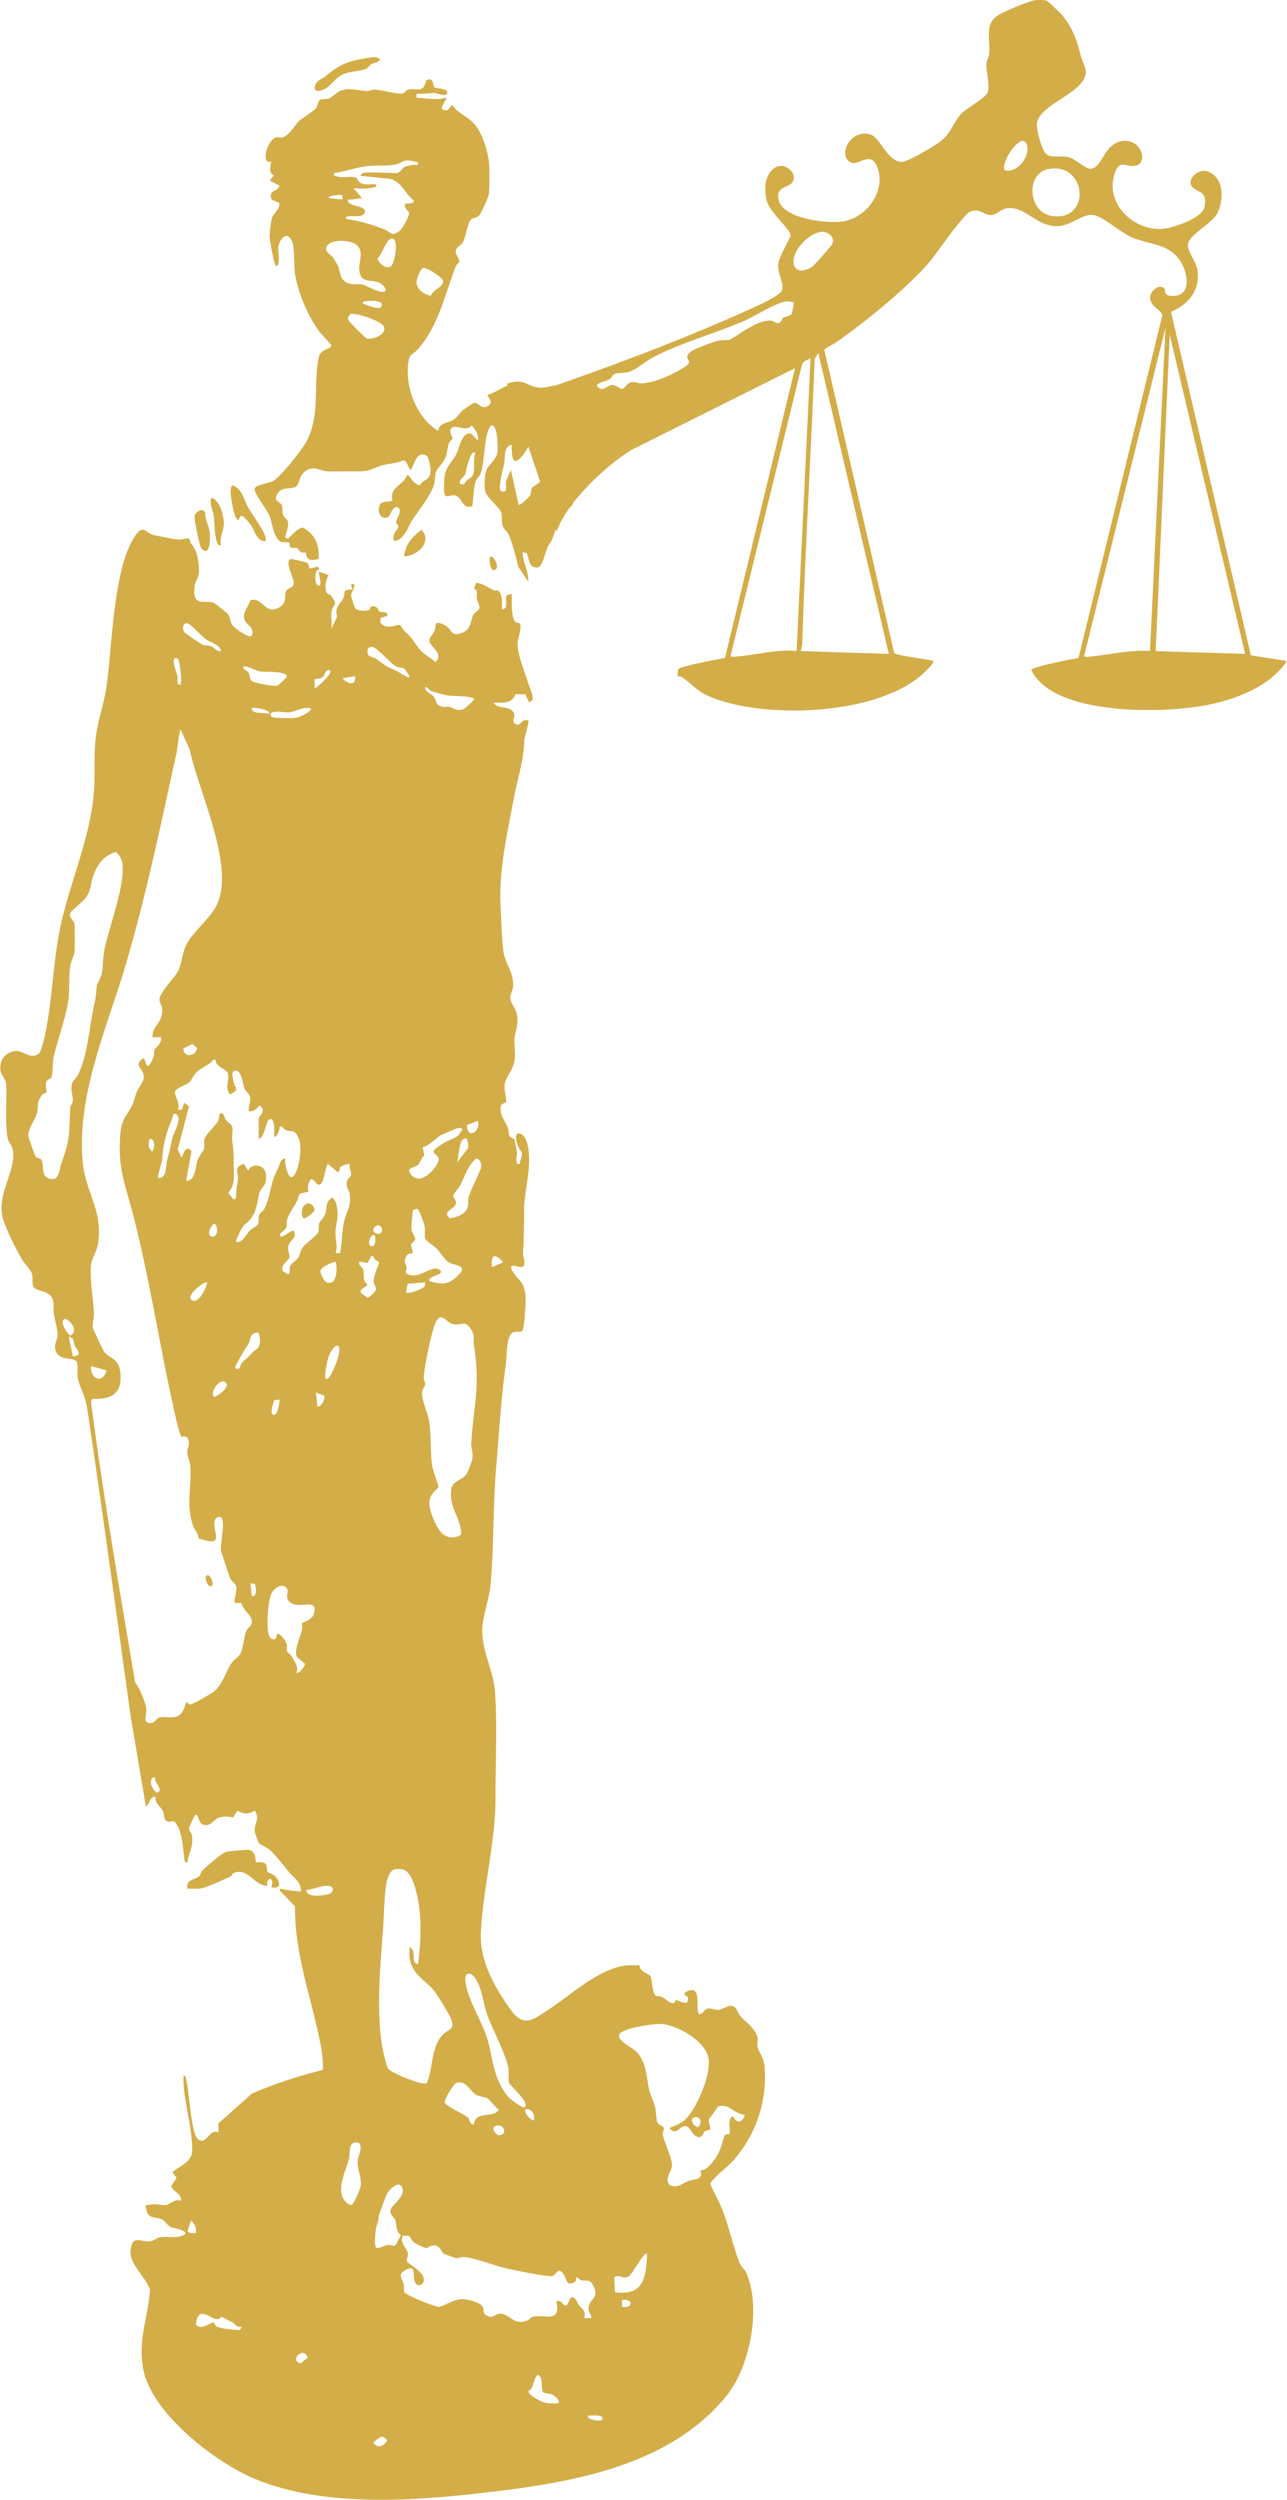 <svg xmlns="http://www.w3.org/2000/svg" width="52" height="101" fill="none"><g fill="#D3AD47" clip-path="url(#a)"><path d="m50.538 26.47-3.226-13.872c.737-.312 1.205-.9 1.06-1.737-.052-.306-.426-.725-.371-1.013.07-.38.99-.83 1.189-1.241.267-.556.274-1.465-.425-1.688-.338-.109-.826.317-.609.611.202.274.643.13.51.837-.085.444-1.258.837-1.663.875-1.185.111-2.35-1.005-1.977-2.197.202-.648.454-.282.833-.346.548-.092.278-1.047-.439-1.009-.82.044-.855 1.097-1.357 1.13-.206.012-.6-.396-.882-.468-.293-.076-.701.038-.898-.119-.186-.146-.412-.994-.387-1.237.083-.803 1.975-1.243 1.974-2.09 0-.19-.163-.486-.214-.69-.159-.636-.341-1.154-.804-1.675-.054-.061-.524-.5-.56-.51-.12-.04-.302-.036-.43-.027-.257.018-1.294.461-1.533.611-.565.355-.312.969-.361 1.555-.011.13-.1.252-.11.4-.024.334.148.824.047 1.17-.055.186-.864.645-1.063.854-.343.362-.374.746-.85 1.123-.223.179-1.31.821-1.546.823-.584.007-.88-.983-1.269-1.104-.826-.256-1.359.868-.793 1.13.305.14.784-.472 1.043.14.419.988-.422 2.13-1.417 2.247-.63.074-2.319-.106-2.537-.837-.183-.611.435-.507.567-.792.177-.384-.412-.86-.82-.48-.328.304-.344.8-.255 1.216.112.523.967 1.183.977 1.443.004.094-.448.84-.49 1.12-.066.442.243.797.142 1.099-.082.24-1.077.672-1.349.795-2.5 1.127-5.193 2.152-7.78 3.05-.17.014-.368.086-.53.094-.653.028-.693-.43-1.453-.156l.025.078c-.253.081-.55.314-.8.36-.051.067.261.277.023.446-.295.207-.37-.164-.604-.1-.023.008-.36.237-.408.273-.128.101-.275.325-.394.397-.215.132-.578.117-.623.45-.86-.527-1.329-1.738-1.208-2.726.055-.442.183-.337.389-.57.835-.943 1.097-2.231 1.538-3.365.027-.07.13-.128.137-.18.013-.096-.126-.257-.14-.354-.032-.251.203-.267.286-.422.118-.219.197-.848.351-.945.105-.067.195-.033.307-.145.082-.08.367-.732.389-.853.027-.148.029-1.051.012-1.224-.047-.505-.256-1.221-.59-1.606-.299-.344-.658-.414-.904-.786l-.177.218c-.548.035.021-.404-.078-.5-.412.105-.773.017-1.185 0v-.167c.242.03.511-.033.742-.025.098.003.46.178.5-.004.04-.195-.44-.17-.51-.222-.1-.072 0-.44-.34-.287-.125.572-.407.276-.748.381-.085.025-.121.143-.24.159-.142.02-.84-.15-1.078-.166-.108-.007-.217.06-.332.056-.33-.01-.624-.127-.989-.035-.217.055-.406.294-.56.343-.108.036-.258.002-.343.052-.085.05-.092.253-.167.341-.08.1-.553.403-.675.507-.14.12-.373.557-.642.66-.136.053-.204-.05-.352.035-.215.124-.353.477-.36.716-.01.331.197.223.22.247.028.025-.164.441.112.533l-.166.22.392.204c-.057.255-.48.172-.314.567l.309.14c.013.283-.253.406-.309.64-.033.14-.083.561-.085.708 0 .14.184 1.11.231 1.154.223.213.107-.642.116-.7.045-.31.325-.725.555-.278.12.238.067 1.025.133 1.387.141.77.501 1.62.956 2.256.078.109.49.538.5.574.035.157-.42.137-.496.462-.258 1.11.083 2.344-.51 3.434-.191.352-.99 1.354-1.306 1.569-.192.13-.746.15-.782.34-.033.169.518.865.612 1.117.098.265.17.962.49 1.032.083.018.262-.007.29.02.024.021.003.151.06.193.073.05.205-.004.275.037.062.037.076.235.347.161-.004.334.224.352.506.27.047-.551-.13-.979-.614-1.258-.174-.05-.501.335-.622.449l-.112-.058c.033-.18.143-.436.114-.615-.022-.13-.165-.191-.203-.308-.041-.132.002-.289-.052-.4-.045-.095-.383-.145-.146-.482.186-.264.53-.13.713-.246.178-.111.13-.505.456-.672.34-.175.527.04.838.052.3.013.685-.007 1.014 0 .662.009.595-.036 1.133-.226.262-.091.63-.08.907-.223l.107.054.17.337c.12-.002.224-.86.668-.566.09.06.16.472.156.595-.013.422-.262.305-.432.595-.222-.047-.323-.234-.448-.398h-.083c-.16.436-.705.442-.573 1.006-.224.11-.48-.032-.546.274-.078.352.24.56.41.352.047-.056.177-.465.367-.335.183.124-.1.495-.088.59.007.057.11.11.084.214-.027.103-.281.276-.164.546.414-.038.55-.568.743-.862.25-.378.688-.93.85-1.349.071-.19.044-.444.115-.617.052-.131.264-.312.347-.5.087-.2.096-.441.16-.627.031-.087.143-.142.15-.191.006-.033-.242-.377.044-.465.163-.05.546.196.725-.06.153.179.292.368.253.617l-.26-.276c-.384-.134-.487.579-.62.833-.149.283-.402.487-.461.835-.024.145-.044.648-.006.767.06.182.255.014.4.047.345.079.273.577.72.442.037-.289.055-.702.125-.974.038-.146.16-.204.212-.356.135-.387.143-1.067.24-1.502.02-.088.112-.467.24-.435.201.049.227.915.196 1.095-.05.292-.344.494-.434.693-.083.185-.105.676-.06.874.053.228.546.628.636.83.067.148.008.363.067.554.051.164.183.221.25.371.157.354.293.924.386 1.304l.4.586c.025-.413-.219-.752-.226-1.181l.173.032c.1.253.06.596.423.585.217-.007.331-.696.43-.86.163-.27.118-.134.243-.491a1.9 1.9 0 0 1 .083-.198l.029.084c.108-.32.312-.669.569-1.019l.023.006c.027-.053.056-.101.085-.152.667-.856 1.637-1.695 2.348-2.124l6.6-3.3-2.83 11.706c-.257.049-1.806.334-1.887.455a1.533 1.533 0 0 0-.026.283c.008.007.127.003.2.056.527.38.587.586 1.295.847 2.206.816 6.38.651 8.271-.873.072-.057.645-.57.564-.647-.228-.074-1.525-.218-1.581-.323l-2.825-12.252c.163-.13.36-.209.53-.33 1.162-.826 2.506-1.911 3.484-2.945.49-.518.894-1.201 1.353-1.746.11-.131.389-.496.52-.55.413-.168.548.144.861.13.211-.009.365-.213.59-.26.727-.155 1.185.68 2.009.711.609.022 1.073-.514 1.52-.45.399.055 1.102.71 1.573.908.676.285 1.417.238 1.892.873.32.427.573 1.432-.187 1.486-.505.036-.311-.24-.418-.317-.246-.179-.596.158-.558.442.043.328.504.477.488.672l-3.385 13.834c-.231.032-1.903.362-1.91.485.139.272.356.512.602.694 1.492 1.115 5.041 1.066 6.792.659 1.083-.253 2.308-.767 2.935-1.717l-1.462-.231.006-.006ZM17.097 10.828c.155-.038.795.391.804.524.006.058-.032.136-.072.183-.096.115-.347.209-.414.415-.273-.04-.575-.253-.584-.547-.003-.115.148-.55.264-.577l.002.002Zm-3.258-2.937v.168l-.564-.056c.02-.139.544-.133.564-.112Zm.963 5.772c-.067-.029-.683-.65-.708-.704-.022-.045-.04-.086-.033-.138l.098-.134c.21-.068 1.245.281 1.346.5.153.332-.497.568-.703.478v-.002Zm-.033-1.493c.121-.017.736-.074.65.196-.066.211-.597-.054-.733-.085-.078-.083.006-.102.083-.111Zm-.068-.662c-.235-.06-.481.036-.734-.114-.257-.153-.219-.458-.318-.67a7.627 7.627 0 0 0-.179-.298c-.103-.147-.372-.255-.282-.451.157-.348 1.057-.296 1.274-.031.224.274.043.613.053.9.027.822.76.222 1.073.848-.01.299-.838-.172-.887-.184Zm1.14-.805c-.184.251-.511-.038-.593-.25.183-.161.344-.754.548-.808.341-.09.164.894.045 1.058Zm.309-1.38c-.345.262-.345.056-.618-.052a6.578 6.578 0 0 0-1.525-.422c-.082-.077.003-.103.083-.112.148-.018.587.053.647-.146.088-.292-.59-.234-.672-.445-.05-.123.085-.072.14-.081.14-.026.282-.05.423-.058l-.338-.393c.264-.01.525.03.781-.04.1-.027.146.018.121-.128-.215-.018-.495.061-.674-.088-.056-.047-.072-.157-.154-.186-.193-.069-.52.04-.787-.06-.078-.029-.096.018-.078-.119.432-.06.846-.214 1.278-.274.37-.052.867-.007 1.174-.067.327-.06.325-.274.851-.111.082.025.1-.035.084.113-.158.006-.413.025-.55.096-.088.045-.17.243-.325.243-.313 0-1.119-.06-1.355 0-.02.006-.087.076-.086.112l1.153.117c.51.101.615.581.99.87.064.148-.325.126-.337.14-.083.166.15.31.153.365.011.133-.245.626-.383.728l.004-.001Zm2.955 9.873c-.062.13-.304.2-.353.383l-.17-.033c-.043-.193.15-.234.212-.38.023-.058.211-1.068.408-.859-.103.26.007.662-.097.887v.002Zm14.082-9.83c.268-.02.57.214.438.495-.036.078-.74.875-.82.927-.201.13-.577.249-.702-.027-.237-.529.575-1.353 1.084-1.394Zm-8.545 5.95c.081-.057.106-.18.186-.208.148-.053.419-.026.632-.101.28-.1.627-.413.907-.56 1.177-.613 2.436-.943 3.627-1.45.48-.203 1.244-.707 1.726-.815.078-.018.325.01.35.045.013.018-.059.386-.075.435-.036.106-.284.132-.354.18-.05.035-.058.134-.12.175-.155.107-.206-.034-.329-.056-.422-.074-1.057.356-1.395.576-.395.258-.278.178-.684.213-.194.016-1.012.328-1.18.445-.3.21-.1.317-.095.426.006.126-.287.276-.393.339-.389.225-1.047.51-1.508.528-.153.007-.27-.074-.43-.043-.17.032-.276.247-.36.263-.099.02-.249-.151-.386-.155-.233-.004-.432.35-.649.022.125-.177.36-.14.528-.262l.002.004Zm-3.152 4.401c-.047.085-.018.199-.083.313-.034.059-.394.405-.454.362l-.312-1.407-.185.435c-.036.119.01.26-.02.375-.03.12-.197.056-.213.029-.095-.159.109-.904.15-1.107.049-.242-.045-.67.297-.745.007.485.032.968.477.39.092-.12.139-.224.202-.311l.474 1.398c-.08.119-.293.198-.333.268Zm8.184 6.814c-.084.006-.164.033-.142-.086l2.862-11.675c.027-.184.217-.216.356-.292l-.564 11.826c-.847-.085-1.675.18-2.512.227Zm2.68-.227c.015-.104.056-.198.06-.306.12-3.838.35-7.655.502-11.493l.145-.249 2.85 12.162-3.556-.114ZM40.598 6.88c-.205-.321.712-1.629.892-1.03.138.453-.368 1.158-.892 1.03Zm2 1.86c-1.09-.09-1.162-1.721-.265-1.905 1.55-.32 1.774 2.029.265 1.904Zm3.866 17.56c-.828-.048-1.634.15-2.45.232-.087.009-.228.043-.198-.083l3.275-13.206-.627 13.058Zm.231.006.566-12.784 3.046 12.896-3.612-.112ZM12.995 3.643c.361-.099.506-.485.878-.644.277-.119.687-.122.913-.216.094-.04.142-.144.21-.184.122-.074.278-.05.366-.195-.108-.133-.318-.094-.466-.07-.806.128-1.119.232-1.74.741-.176.143-.427.17-.443.509.07.124.164.095.28.063l.002-.004Z"/><path d="M29.648 87.262a5.068 5.068 0 0 0 1.243-3.776c-.032-.385-.242-.569-.282-.789-.027-.153.038-.326-.03-.476-.174-.37-.445-.51-.68-.786-.117-.137-.137-.413-.387-.397-.133.01-.334.16-.518.164-.129.004-.246-.074-.387-.052-.16.023-.192.207-.342.225-.226-.048.185-1.343-.592-.873-.058.154.106.132.114.174.09.461-.38.12-.48.131l-.064.117c-.177.036-.34-.158-.49-.24-.081-.043-.204-.023-.253-.055-.16-.107-.148-.67-.21-.776-.07-.122-.448-.18-.457-.454-.2.01-.401-.015-.602.016-1.093.173-2.143 1.17-3.038 1.756-.66.432-1.022.781-1.577.004-.645-.905-1.24-1.962-1.186-3.097.087-1.798.597-3.668.59-5.463-.006-1.432.079-2.88-.022-4.281-.06-.834-.522-1.6-.513-2.473.007-.55.289-1.275.34-1.861.135-1.587.091-3.196.227-4.785.116-1.364.199-2.767.389-4.118.038-.277.014-1.06.235-1.23.171-.131.365.011.439-.122.072-.132.14-1.207.119-1.396-.074-.628-.277-.585-.506-.96-.266-.433.231-.164.361-.204.205-.063.035-.418.042-.534.04-.629.04-1.141.047-1.798.007-.808.322-1.679.148-2.564-.125-.639-.681-.695-.4.003.144.354.243.127.087.648-.023.08.035.099-.113.083-.09-.164.003-.305-.013-.462a6.144 6.144 0 0 0-.107-.543c-.014-.023-.144-.029-.193-.12-.05-.096-.03-.255-.081-.37-.107-.25-.304-.448-.282-.789.01-.17.211-.164.226-.23.025-.123-.098-.473-.056-.718.041-.255.292-.521.366-.817.1-.397.006-.67.027-.987.022-.326.174-.552.098-1.003-.038-.223-.25-.458-.267-.638-.018-.182.105-.328.115-.503.031-.534-.33-.938-.394-1.41-.066-.506-.09-1.366-.117-1.91-.067-1.359.276-2.865.526-4.207.153-.831.41-1.553.432-2.38.003-.134.213-.781.171-.82-.303-.111-.303.26-.507.142-.203-.116-.037-.266-.066-.385-.1-.425-.657-.164-.838-.488.363.005.752.06.884-.341l.406.01.15.33.134-.093c.052-.168-.134-.561-.193-.749-.129-.405-.418-1.136-.409-1.55.006-.22.17-.563.105-.784-.016-.055-.14-.03-.2-.088-.169-.164-.138-.885-.142-1.127l-.198.054c-.102.148.104.565-.195.565 0-.199.03-.601-.14-.738-.054-.043-.133.005-.195-.025-.217-.105-.437-.276-.706-.302l-.09.24c.195.067.084.228.117.397.023.12.124.289.1.388-.024.1-.194.17-.243.267-.13.261-.074.584-.455.727-.496.185-.376-.148-.702-.31-.468-.235-.321.026-.424.257-.053.12-.195.24-.195.365 0 .256.605.503.25.87-.225-.19-.496-.317-.679-.558-.25-.33-.215-.363-.564-.677-.077-.07-.151-.23-.197-.258-.095-.06-.534.24-.795-.108l.018-.19.244-.064c.147-.184-.253-.155-.3-.182-.047-.027-.029-.18-.213-.215-.182-.034-.13.101-.191.14-.107.07-.476.044-.568-.052a5.181 5.181 0 0 1-.17-.514c-.007-.138.185-.292.114-.472-.206-.034-.058.11-.056.225-.444-.012-.27.116-.369.336-.117.261-.36.34-.254.76l-.223.48c.02-.221-.032-.486.002-.7.053-.317.293-.198-.02-.632-.036-.052-.162-.052-.198-.168a.862.862 0 0 1 .1-.662l-.393-.144c-.036.036.168.658-.027.563-.167-.081-.118-.431-.083-.581.01-.052.22-.033.054-.18l-.338.084c.002-.093-.024-.209-.114-.254a7.525 7.525 0 0 0-.596-.139c-.34.006.108.8.09.983-.018.182-.26.2-.313.312-.11.231.092.514-.368.702-.506.205-.582-.457-1.072-.338-.094.285-.369.556-.217.84.105.2.376.253.275.6-.127.124-.701-.318-.788-.424-.096-.12-.08-.355-.2-.474-.03-.03-.505-.41-.535-.424-.351-.16-.899.22-.794-.68.03-.267.212-.287.172-.785-.03-.377-.089-.674-.318-.948-.042-.05-.026-.183-.107-.2-.047-.012-.282.07-.444.046-.228-.03-.709-.128-.95-.178-.335-.069-.413-.473-.765.05-.871 1.288-.917 4.478-1.146 6.066-.103.708-.354 1.385-.437 2.097-.082.69-.02 1.387-.065 2.076-.123 1.923-1.018 3.8-1.394 5.705-.274 1.39-.302 2.893-.598 4.245-.032.146-.157.659-.24.716-.322.23-.622-.084-.848-.108-.28-.029-.602.173-.674.447-.14.538.183.556.203.933.032.682-.055 1.423.057 2.133.026.166.161.289.196.424.204.787-.608 1.78-.412 2.72.094.453.547 1.317.787 1.748.1.178.37.434.416.599.05.17-.013.371.054.51.112.238.678.112.792.56.047.188.007.35.034.531.034.231.154.658.152.853-.004.245-.183.386-.06.69.165.403.77.178.85.448.048.163-.008.4.025.595.061.367.304.73.374 1.203.623 4.154 1.186 8.333 1.764 12.486l.614 3.64c.16-.097.148-.397.394-.393-.049.276.222.408.297.577.061.139.012.379.197.428.135.036.2-.105.323.065.29.396.284 1.107.37 1.576.152.014.093 0 .11-.085.086-.377.232-.577.169-1.01-.015-.097-.118-.157-.112-.28.002-.059.215-.517.256-.539.103-.054.136.3.253.365.317.175.474-.161.664-.238.182-.076.412-.067.6-.019l.178-.277c.277.15.43.144.703 0 .232.359-.048.51.004.869.007.049.143.42.16.445.019.026.36.197.46.289.276.26.522.593.757.877.195.236.51.414.482.786a5.865 5.865 0 0 1-.771-.103c-.074-.014-.107.004-.074.074l.609.631c-.033 2.002.74 3.889 1.07 5.802.02.121.097.765.036.808-.978.244-1.943.554-2.863.962l-1.342 1.197.005.368c-.342-.207-.492.547-.831.267-.277-.227-.353-1.926-.467-2.377-.02-.078 0-.175-.112-.197 0 .121-.009.244 0 .367.056.831.375 1.915.344 2.703-.016.444-.519.58-.797.844l.17.222-.22.332c.097.26.446.308.39.599-.24-.103-.458.157-.595.167-.22.02-.401-.083-.732.002-.065.017-.105-.041-.085.083.083.549.34.338.674.51.118.062.188.224.327.293.083.041.698.128.58.294-.32.21-.69.054-1.031.126-.12.025-.215.133-.356.153-.398.06-.74-.3-.812.376-.058.53.61 1.085.786 1.572-.077 1.15-.51 2.074-.267 3.25.363 1.775 2.897 3.735 4.503 4.405 2.698 1.123 6.186.909 9.052.584 3.538-.399 7.63-1.016 9.999-3.934.965-1.188 1.419-3.564.806-4.972-.074-.171-.208-.245-.257-.364-.267-.666-.444-1.516-.72-2.21-.144-.357-.346-.682-.482-1.04.252-.361.658-.615.964-.958l-.011.005ZM20.33 50.998l-.45.196c-.056-.534.129-.559.45-.196ZM7.912 90.218c-.094.002-.304.03-.33-.088l.133-.417c.164.13.222.3.197.505Zm1.78 3.921c-.286-.018-.604-.034-.882-.117-.137-.04-.143-.188-.195-.2-.047-.011-.535.371-.698.081.1-.8.557-.206.88-.204.076 0 .13-.086.16-.086.026 0 .384.19.462.229.05.025.143.225.356.151l-.083.148v-.002Zm2.591 1.229c-.058.048-.09.174-.253.063-.26-.183.29-.612.398-.174-.044.044-.098.07-.145.11Zm9.29-9.711c-.064.076-.442-.303-.337-.45.262-.012.377.221.338.45Zm-1.866-4.191c.2.512.726 1.545.826 2.047.043.216-.015.468.036.64.027.094.969.92.58.997-.174-.077-.537-.333-.65-.478-.532-.67-.573-1.36-.758-2.115-.182-.752-.804-1.683-.92-2.404-.018-.11-.06-.36.078-.404.204-.067.374.28.447.445.164.382.213.89.363 1.272h-.002Zm-4.514-31.934c.182-.112.292.137.222.248-.123.195-.528-.06-.222-.248Zm-.195.818c-.168-.036-.067-.489.139-.449.056.101.048.49-.14.45Zm.477 27.618c.04-.553.047-1.21.115-1.744.027-.218.123-.654.369-.701.468-.09.641.23.777.63.323.94.293 2.223.152 3.197-.33-.029-.026-.546-.338-.676-.013.304-.03.492.103.77.206.438.598.631.88.98.148.183.596.917.68 1.123.19.467-.09.438-.283.617-.507.47-.435 1.386-.672 1.978-.12.105-.562-.074-.724-.133-.176-.062-.788-.314-.857-.44-.081-.148-.222-.794-.251-.989-.219-1.473-.06-3.127.047-4.613l.002.001Zm1.14-27.692c.022-.08.163-.126.16-.234 0-.076-.146-.25-.155-.41-.005-.084.05-.715.07-.746l.17-.054c.07.023.279.606.299.716.027.146-.018.429.027.508.05.089.381.312.468.404.148.157.298.424.479.536.237.146.775.123.423.482-.432.44-.627.438-1.215.28-.068-.22.694-.252.418-.454-.286-.21-.743.31-1.168.217-.307-.067-.142-.19-.166-.343-.02-.131-.117-.14-.043-.344.092-.256.242-.168.278-.206.05-.054-.067-.26-.043-.352h-.002Zm2.537 4.094c.262 1.681-.02 2.408-.112 3.945-.01.164.083.38.047.619-.016.1-.193.566-.253.649-.136.193-.537.261-.59.54-.145.766.379 1.15.39 1.877a.606.606 0 0 1-.732-.017c-.262-.19-.555-.928-.555-1.248 0-.424.36-.568.37-.669.004-.045-.23-.667-.256-.851-.082-.56-.035-1.245-.123-1.791-.05-.312-.313-.878-.284-1.187.013-.128.107-.196.12-.285.014-.115-.064-.222-.053-.328.056-.543.215-1.311.36-1.838.285-1.032.478-.348.85-.283.317.056.429-.182.677.17.197.277.1.418.144.7v-.002Zm-2.745-2.162.063-.344.702-.05c.012.114.008.154-.09.22-.086.057-.614.277-.675.176v-.002Zm2.044 31.94c.369-.114.533.322.768.477.146.098.347.07.49.163.1.063.314.368.45.447-.242.373-.947.022-1.014.592-.179.023-.148-.192-.251-.285-.125-.114-.897-.46-.922-.596-.027-.142.361-.763.479-.8v.001Zm1.578 1.742c.343-.11.49.348.15.377-.141.012-.37-.309-.15-.377Zm-.604-38.669c-.14.359-.38.785-.49 1.145-.04.127.004.27-.04.412-.086.283-.468.418-.731.44-.32-.287.224-.372.253-.588.021-.168-.118-.255-.107-.325.009-.063.242-.33.296-.438.185-.364.29-.77.633-1.063.2.035.217.246.188.415l-.002.002Zm-.956-.25c.058-.24.072-.65.18-.86.046-.09.142-.145.214-.098.027.018.087.332.032.397l-.426.56Zm.846-1.689c.106.466-.45.767-.445.173l.445-.173Zm-1.878-17.357c.112.036.511.15.622.167.34.058.74-.007 1.088.127.045.061-.382.422-.434.438-.282.085-.365-.056-.557-.097-.086-.018-.191.014-.276-.006-.31-.072-.219-.213-.343-.39-.11-.158-.358-.192-.365-.394.131-.022.157.12.265.157v-.002Zm-.546 19.136c.109-.112.125-.275.252-.374l-.062-.337c.273-.065.515-.36.714-.473.05-.028.634-.283.67-.29.11-.023.152-.049.228.061-.088.053-.125.18-.188.235-.117.103-.423.206-.54.278-.098.06-.47.285-.454.38.065.116.253.177.213.332-.083.332-.699 1.006-1.066.635-.347-.352.098-.31.232-.45l.001.003Zm-1.843-20.925c.172.01.712.652.963.79.118.063.23.037.311.083.03.016.262.33.228.364-.22-.04-.358-.195-.582-.292-.434-.191-.403-.2-.775-.466-.13-.092-.307-.054-.34-.227-.029-.16.025-.263.195-.252Zm-.701 1.183c.05.422-.323.312-.506.085l.506-.085Zm-1.634.115c.103-.005.21-.005.304-.063.094-.06.172-.408.316-.276.123.114-.508.662-.62.732v-.393Zm-1.046 1.35c.29-.03.557-.239.875-.17.126.106-.463.366-.55.38-.148.026-.977.036-1.03-.043-.206-.309.58-.155.707-.168h-.002Zm-1.115-1.65c.145.022 1.084-.032 1.03.212-.005.025-.329.34-.378.355-.144.043-.92-.106-1.032-.186-.084-.061-.072-.238-.122-.326-.065-.116-.234-.11-.215-.264.262-.007.471.174.719.212l-.002-.002Zm.296 1.705c-.188-.067-.663.04-.677-.225.06-.062.849.079.677.225ZM7.63 25.207c.103.048.522.496.683.615.219.162.564.207.616.483-.177.036-.273-.148-.397-.195-.112-.043-.232-.02-.338-.057a8.075 8.075 0 0 1-.738-.504c-.119-.162-.063-.454.174-.342Zm-.535 1.38c.137-.004.12.108.145.192.037.13.12.81.052.877-.184.047-.096-.215-.127-.352-.028-.13-.26-.678-.068-.717h-.002ZM2.084 47.636c-.499-.061-.251-.556-.432-.799-.043-.06-.156-.018-.222-.128-.035-.056-.29-.777-.288-.83.01-.355.318-.65.37-.992.046-.3-.044-.322.19-.653.04-.056.147-.066.163-.092.038-.06-.052-.312.011-.45.038-.085.177-.074.215-.197.054-.175.02-.554.083-.819.154-.66.503-1.627.59-2.283.057-.437.005-.94.079-1.385.034-.213.153-.37.168-.567.01-.155.016-1.02-.006-1.129-.03-.158-.242-.205-.16-.442.014-.041.538-.477.632-.615.215-.313.186-.593.31-.925.16-.438.435-.768.886-.905.055.005.22.247.239.312.248.819-.544 2.78-.707 3.715-.1.583.031.794-.282 1.322-.023.042-.04.482-.075.63-.239.96-.268 2.112-.678 2.984-.07.15-.231.27-.264.412-.06.258.045.47.038.667-.004.103-.098.18-.103.281-.058 1.003.016 1.22-.343 2.192-.1.267-.096.734-.407.694l-.007.002Zm.558 5.645c.242.112.526.48.217.671-.092.02-.531-.615-.217-.67Zm.304 1.517-.17-.788c.271.056.177.22.238.352.084.178.37.404-.07.436h.002Zm3.413 17.624c-.072.033-.242-.254-.253-.312-.025-.13-.009-.324.17-.306-.095.196.364.494.085.618H6.36Zm3.6-6.543c-.12.27-.114.694-.247.934-.078.14-.264.242-.356.377-.228.336-.347.825-.68 1.124-.114.103-.918.568-1.008.55-.047-.009-.089-.067-.123-.1-.063-.001-.081.455-.381.576-.248.1-.52-.01-.736.054-.126.038-.144.217-.35.22-.34.006-.138-.359-.165-.568-.034-.27-.282-.864-.453-1.073-.633-3.77-1.296-7.553-1.782-11.343l.052-.115c.754.034 1.202-.195 1.135-1.012-.052-.65-.407-.568-.67-.907-.033-.042-.438-.91-.449-.961-.018-.09.056-.431.047-.61-.029-.59-.168-1.31-.115-1.912.021-.249.213-.514.269-.802.255-1.335-.486-2.129-.6-3.315-.262-2.738.956-5.411 1.715-7.961.826-2.781 1.419-5.658 2.044-8.491.08-.358.09-.727.186-1.08l.378.83c.329 1.65 1.908 4.822 1.042 6.358-.292.52-.936 1.021-1.185 1.52-.166.33-.172.747-.338 1.072-.145.283-.768.866-.745 1.167.011.142.12.205.109.445-.027.518-.407.585-.39 1.052H6.5c.065.238-.202.391-.253.507-.043.097-.012.21-.045.292-.312.77-.3.068-.408.045-.544.384.285.445-.083 1.042-.246.397-.165.276-.31.706-.173.51-.484.586-.54 1.318-.112 1.443.214 2.058.54 3.35.677 2.66 1.078 5.383 1.689 8.057.032.147.17.769.254.816.036.02.244-.1.286.229.016.126-.062.254-.062.39 0 .189.103.353.12.56.067.839-.19 1.505.112 2.422.05.154.21.294.222.51 1.21.421.455-.369.681-.776.042-.076.194-.137.257-.045.14.221-.069 1.047-.029 1.322.009.057.334 1.037.365 1.102.063.138.219.234.244.32.06.199-.101.473-.045.691l.256-.007c.06.292.441.51.427.767-.01.196-.15.205-.217.353H9.96ZM3.68 55.193l.622.17c-.139.571-.678.351-.622-.17Zm4.282-12.86c-.04.365-.564.41-.553.024l.365-.173.188.15Zm-.868 2.668c.316.151-.108.824-.137.988-.07.39-.101.5-.203.868-.072.261.01.763-.365.734-.045-.045.156-.631.167-.769a4.16 4.16 0 0 1 .2-1.089c.058-.178.143-.4.213-.577.024-.058.026-.202.125-.153V45Zm-.96 1.519c-.146-.143-.153-.327-.084-.506.258-.043.19.51.085.505Zm2.23 5.295c.042.038-.308.92-.623.707-.262-.177.54-.783.624-.707Zm.255-2.366c.087-.02.127.066.141.14.112.608-.632.426-.14-.14Zm.483 6.388c.27.19-.401.633-.454.595-.186-.14.212-.767.454-.595Zm1.07 8.646-.056-.507.164.004c.058.036.15.552-.107.501l-.001.002Zm.25-10.024c-.055.085-.16.106-.218.177-.19.229-.269.26-.426.418-.069.069-.069.276-.199.252-.107-.02-.081-.108-.027-.194.184-.294.213-.424.443-.742.157-.218.06-.559.459-.526.041.215.103.416-.031.617v-.002Zm.042-5.364c-.032.112.013.236-.04.354-.043.099-.252.187-.34.28-.147.156-.263.47-.532.452-.056-.054.233-.619.309-.678.47-.376.493-.7.605-1.247.069-.333.385-.33.255-.903-.069-.303-.58-.379-.69-.044l-.172-.28c-.426.102-.228.333-.246.59-.018.255-.097.511-.068.782l-.105.065-.219-.273c.311-.337.212-.77.219-1.192.007-.42-.007-.492-.056-.902-.022-.178.032-.4 0-.562-.022-.11-.18-.184-.266-.3-.058-.08-.088-.36-.242-.234-.013.009-.024.214-.069.3-.068.125-.504.567-.542.697-.04.137.016.289-.023.428-.02.074-.197.28-.252.423-.112.29-.072.86-.47.855l.221-1.2-.135-.096c-.19 0-.208.337-.282.339l-.143-.307.455-1.746-.198-.142-.085.281h-.168c.106-.222-.127-.59-.118-.703.016-.188.464-.28.598-.422.105-.112.123-.242.282-.394.203-.193.497-.281.678-.506h.081c-.009.29.448.382.497.544.085.278-.145.617.096.86.39-.201.206-.228.146-.483-.032-.142-.144-.474.08-.476.238 0 .287.556.352.72.049.124.206.196.23.395.02.167-.083.342-.047.52.208.039.296-.093.423-.224.323.182-.03.429-.03.533v.817c.243-.057.291-.727.425-.788.26-.119.194.547.197.675.1.122.248-.328.226-.393.132-.022.157.122.266.156.247.08.336-.048.49.3.162.368.052 1.215-.187 1.536-.216.29-.392-.559-.343-.698-.208 0-.231.293-.314.446-.313.572-.243 1.001-.54 1.602-.048.093-.18.151-.207.245l-.002-.002Zm.835 7.449c-.014.113-.066.656-.253.618-.168-.034.01-.481.022-.586l.231-.032Zm.68 11.036c.09-.23-.076-.456-.199-.673-.038-.065-.145-.115-.17-.173-.07-.159.087-.245-.171-.555-.337-.406-.203.01-.337.05-.063.018-.123-.01-.171-.05-.217-.18-.105-1.492.029-1.782.106-.23.431-.464.63-.226.114.135-.155.438.223.62.36.174.995-.192.889.329-.085.413-.456.364-.49.47-.025.08.013.192-.01.271-.071.247-.34.877-.203 1.082.04.06.307.244.316.276.027.098-.266.438-.334.36h-.002Zm1.314 8.942c-.21.061-.9.173-.92-.157.26-.027.62-.19.874-.175.284.018.239.272.044.33l.002.002Zm-.194-20.137c.053.09-.1.482-.275.44l-.056-.563.331.123Zm-.155-5.037c.047-.19.443-.318.614-.377.089.261.054 1.051-.396.817-.065-.034-.236-.366-.218-.44Zm.708 3.515c-.027.1-.323.961-.488.835-.081-.063.065-.749.109-.877.159-.463.592-.75.38.042Zm-.094-4.231c.107-.321-.034-.6 0-.93.04-.394.141-.589.033-1.043a.474.474 0 0 0-.174-.276c-.273.18-.202.41-.267.633-.054.187-.23.32-.257.418-.032.114.011.235-.04.354-.066.151-.533.467-.648.647-.078.12-.08.253-.145.363-.072.122-.287.241-.334.342-.06.13.041.35-.112.336l-.188-.123c-.114-.24.23-.41.264-.537.032-.125-.07-.273-.047-.433.041-.301.39-.35.224-.653-.098-.069-.571.427-.562.14 0-.037.22-.182.253-.254.05-.115.007-.24.045-.35.092-.274.251-.458.374-.698.164-.324-.027-.337.49-.414-.067-.22-.007-.316.083-.507.139-.03.191.153.282.2.285.146.294-.792.424-.819l.394.336c.082-.042.064-.164.1-.208.041-.048.347-.164.38-.13-.037.14.068.307.057.422-.01.116-.145.155-.17.283-.047.24.085.336.11.51.073.508-.13.692-.225 1.12-.093.407-.07.858-.168 1.269h-.168l-.008.002Zm1.012 37.696c-.018.121-.28.736-.372.754a.251.251 0 0 1-.172-.065c-.533-.456-.05-1.275.083-1.825.04-.164-.045-.633.268-.637.369-.002.1.536.081.702-.043.397.168.701.112 1.071Zm.007-36.097c-.056-.175.207-.209.275-.331-.231-.166-.12-.412-.175-.608-.03-.101-.21-.16-.157-.321l.334.054.146-.278c.098-.022.11.097.161.148.05.05.157.054.152.159-.083.178-.204.501-.217.694-.01.155.125.249.094.366-.016.062-.278.325-.349.314l-.26-.195-.004-.002Zm.506 46.462c0-.025.271-.234.32-.241.085-.013.188.064.243.128-.114.25-.38.366-.563.113Zm.591-7.997c-.11.016-.303.134-.453.127-.125-.024-.049-.68-.026-.801.046-.224.078-.155.112-.504.006-.048.302-.85.339-.907.097-.151.459-.526.594-.25.192.387-.47.737-.468.974.002.16.16.252.2.362.07.195-.005.44.226.606l-.22.415c-.08.048-.22-.033-.304-.02v-.002Zm6.76 6.41c-.12-.003-.31-.007-.42-.034-.14-.033-.725-.328-.654-.484.207-.023.211-.672.412-.627.166.124.088.568.166.68.045.063.273.054.392.115.136.069.427.357.105.35Zm.946-3.988c-.09-.119-.081-.299-.31-.31l-.17.337c-.21.031-.152-.248-.424-.167.201.889-.442.525-.93.62-.112.022-.15.117-.242.153-.6.239-.72-.342-1.166-.265-.165.03-.213.197-.472.07-.195-.095-.07-.277-.206-.412-.139-.14-.62-.27-.822-.255-.334.024-.775.32-.925.312-.157-.005-1.34-.48-1.379-.598-.03-.09.004-.215-.023-.316-.071-.265-.268-.386.074-.572.567-.308.139.476.53.628l.144-.069c.307-.387-.588-.806-.615-.912-.027-.108.053-.208.04-.314-.024-.191-.336-.419-.215-.716.083.009.202-.025.271.013.029.016.11.22.242.293.04.022.405.19.428.194.075.01.19-.166.43-.094.158.047.234.287.279.314.023.012.455.165.48.173.114.027.226-.049.364-.035.48.05 1.225.352 1.738.468.275.06 1.661.346 1.824.297.11-.032.182-.227.285-.21.2.044.27.472.354.5.138.047.365-.046.304-.221.101-.03.136.083.21.099.233.054.33-.07.478.198.3.55-.153.532-.178.92-.013.188.12.243.112.415h-.282c.072-.323-.085-.348-.226-.534l-.002-.004Zm.396 4.477c.103.009.607-.067.564.139-.033.159-.716-.01-.564-.14Zm1.355-4.392v-.281c.468-.061.46.346 0 .281Zm-.284-.59-.03-.595c.162-.15.357.058.538-.025.18-.081.436-.613.611-.8.056-.06.06-.158.18-.129-.04.96-.139 1.696-1.299 1.55Zm3.445-4.929c.159.395-.242.345-.492.439-.235.088-.401.304-.753.156-.217-.324.128-.557.104-.831-.03-.357-.343-.96-.372-1.212-.01-.094.058-.191.04-.26-.025-.094-.217-.106-.264-.245-.056-.168-.043-.445-.096-.637-.067-.245-.19-.461-.242-.716-.103-.505-.097-1.004-.466-1.45-.174-.209-.963-.52-.68-.79.228-.216 1.397-.398 1.719-.359.636.078 1.722.698 1.836 1.378.107.637-.398 1.797-.788 2.307-.235.307-.446.37-.79.507.313.427.454-.276.774-.011.08.067.171.289.3.348.267.125.247-.108.363-.2.061-.049.179-.043.193-.058.064-.07-.065-.306-.041-.406.009-.036.322-.436.367-.535.486-.146.632.314 1.091.33-.09.319-.318.39-.479.056-.255.099-.08.649-.15.723-.021.023-.148 0-.191.06-.02.026-.141.495-.21.636-.132.27-.455.79-.777.776l.004-.006Zm-.085-1.746c-.116.022-.39-.3-.163-.39.264-.082.342.235.163.39ZM9.633 21.012l.085-.168H9.8c.108.099.211.202.301.319.206.263.264.738.631.694a.497.497 0 0 0-.043-.265c-.123-.292-.5-.802-.68-1.123-.173-.314-.21-.691-.603-.862-.082.052-.078.108-.087.192-.02.18.141 1.22.314 1.213Z"/><path d="M8.47 21.497c-.032-.27-.193-.52-.184-.797-.101-.204-.417-.006-.426.167-.01.155.202 1.227.292 1.311.356.341.342-.48.318-.681ZM8.761 21.883c.03.092.043.164.166.142-.068-.301.116-.595.118-.873 0-.296-.163-.966-.512-1.04-.072.283.076.524.109.764.041.318.012.686.119 1.007ZM17.029 21.407c-.378.286-.642.573-.705 1.067.51.018 1.177-.593.705-1.067ZM19.963 23.039c.248-.058.05-.476-.111-.561-.136-.004-.055.6.111.56ZM11.077 75.77c-.078-.065-.226-.087-.26-.135-.05-.076-.005-.22-.078-.318-.103-.135-.38-.056-.4-.08-.023-.02.032-.42-.268-.499-.046-.013-.842.054-.92.074-.185.049-.784.577-.954.738-.087.083-.094.213-.176.274-.162.123-.515.11-.45.481.208-.007.418.027.624-.027.215-.056.885-.353 1.113-.463.07-.034.076-.121.14-.146.57-.226.82.51 1.342.525-.022-.435.332-.33.17.055.462.094.352-.286.117-.481v.002ZM8.392 63.64c-.182-.006-.03.443.112.45.183.007.031-.442-.112-.45ZM12.466 48.614c-.324.027-.331.58-.177.61.065.014.395-.24.415-.32.03-.112-.135-.3-.238-.29Z"/></g><defs><clipPath id="a"><path fill="#fff" d="M0 0h52v101H0z"/></clipPath></defs></svg>